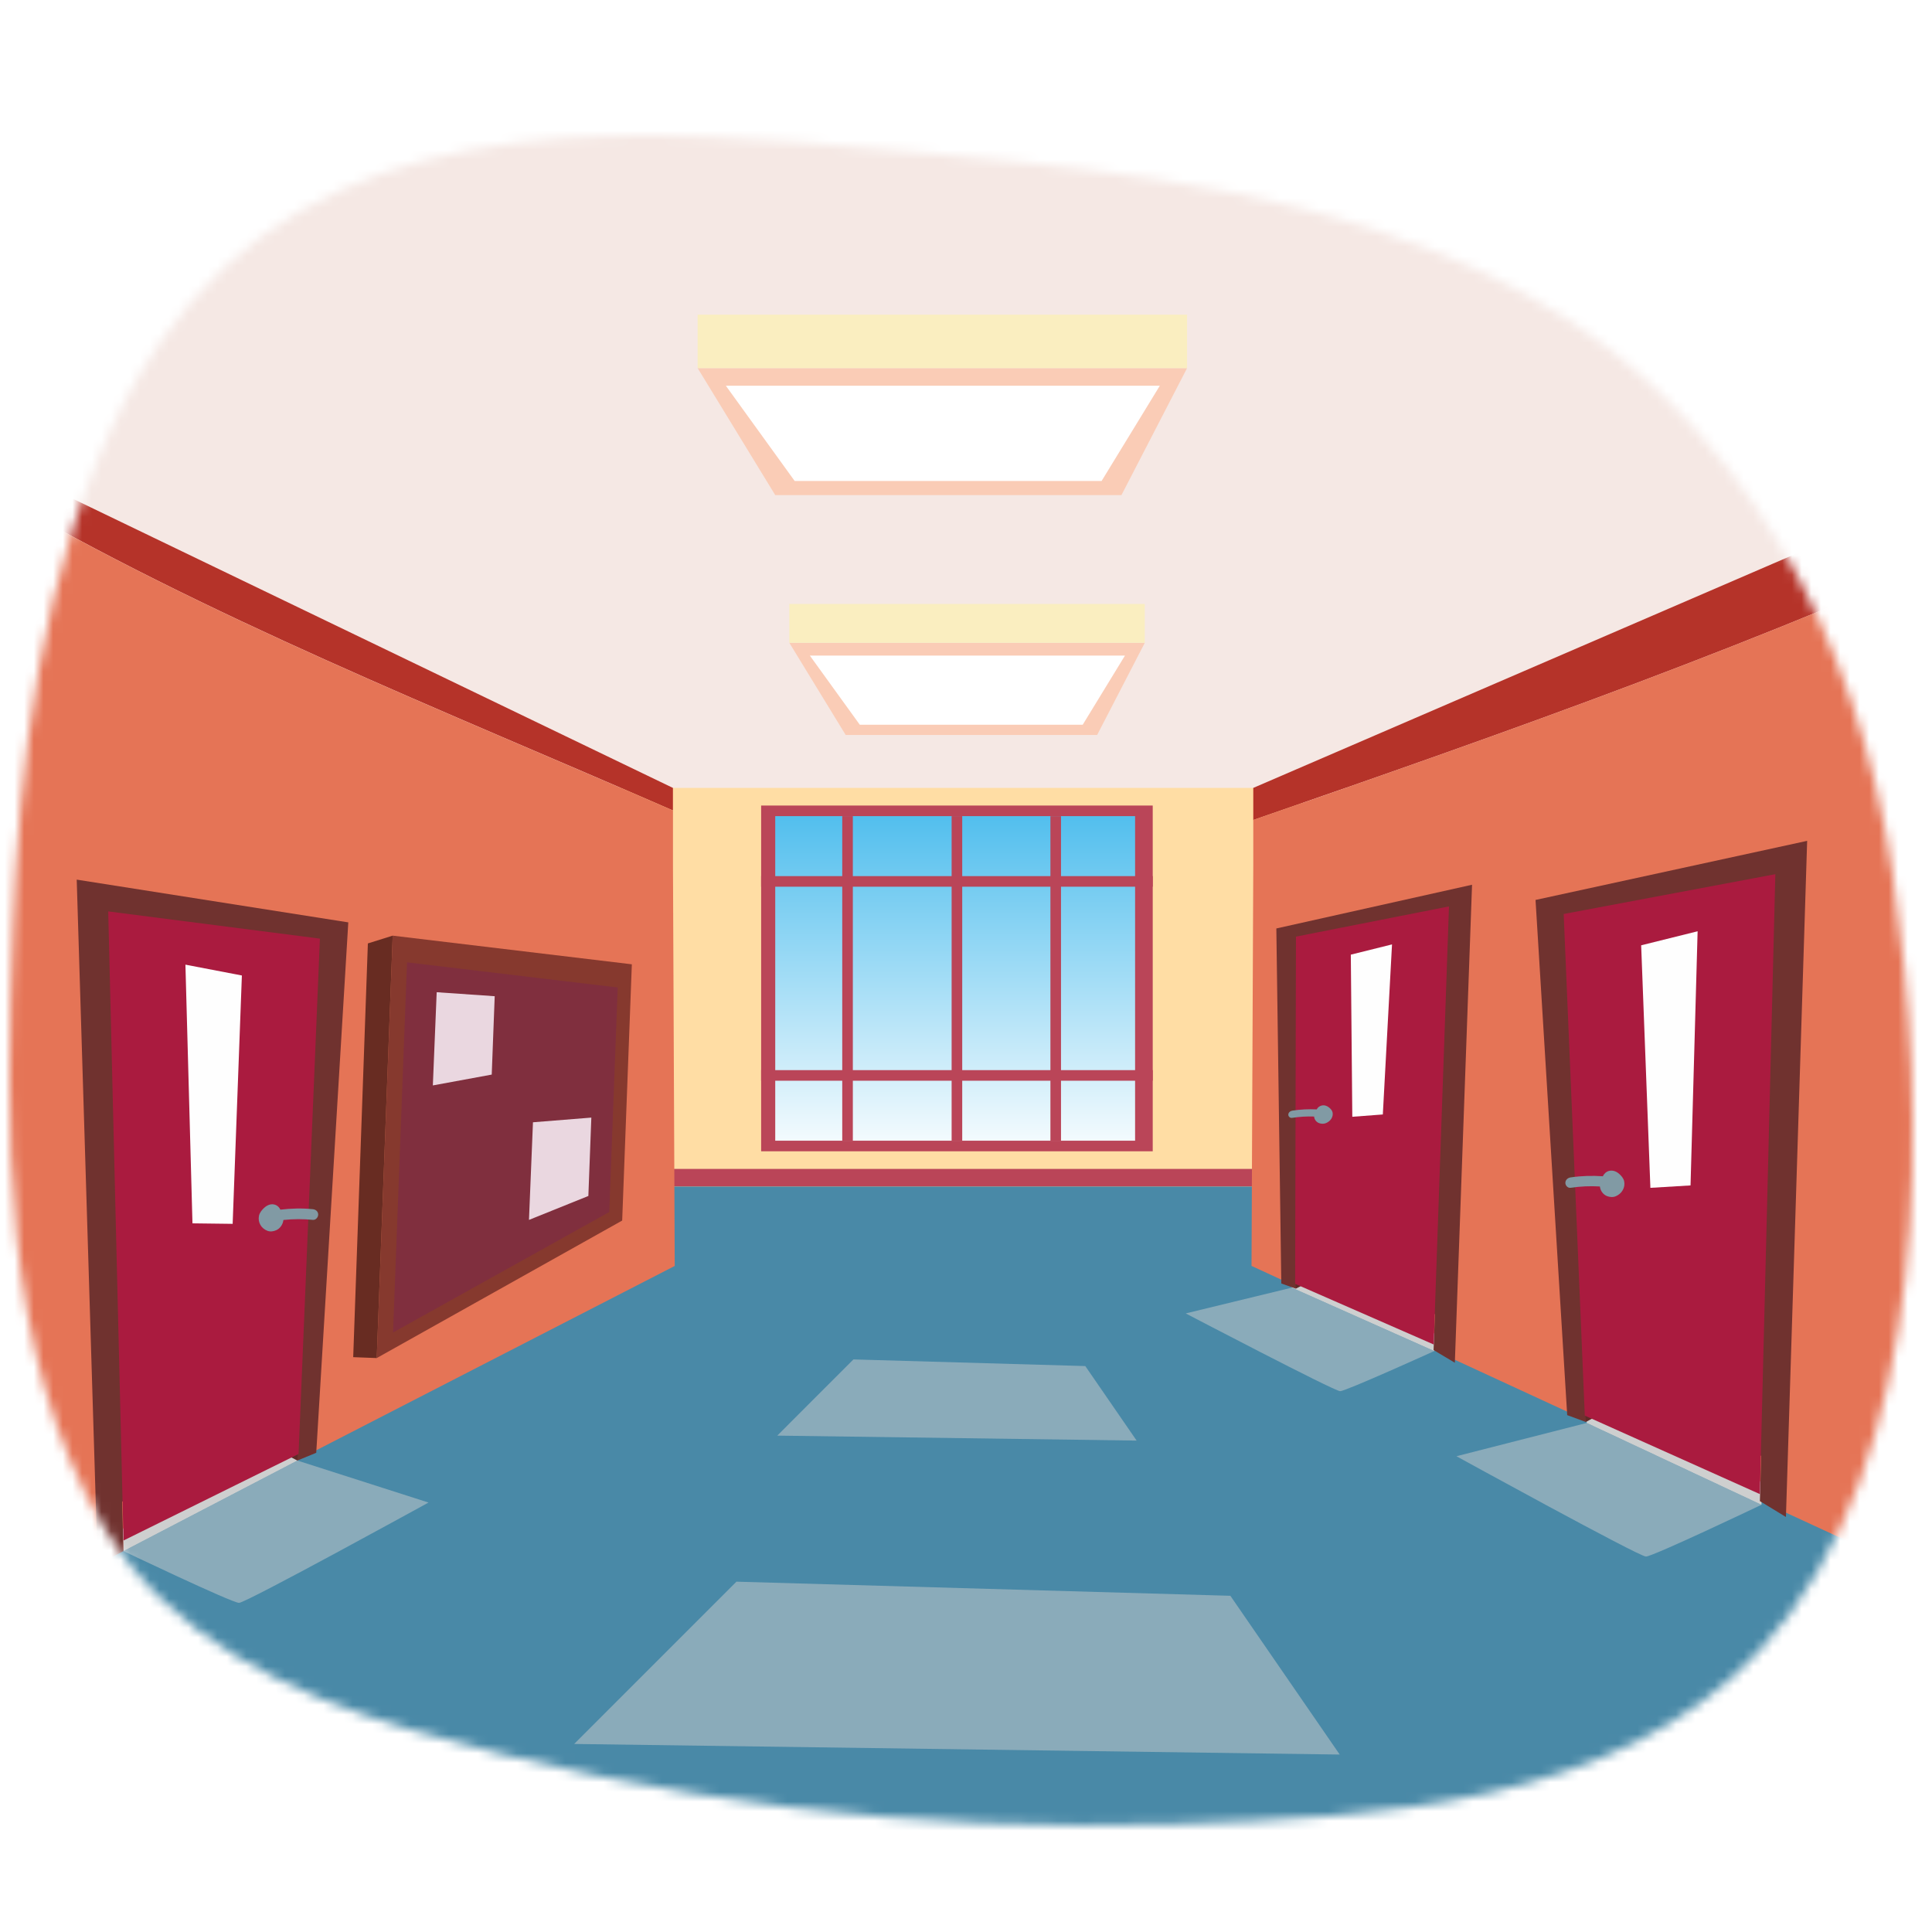 <svg fill="none" height="200" viewBox="0 0 200 200" width="200" xmlns="http://www.w3.org/2000/svg" xmlns:xlink="http://www.w3.org/1999/xlink"><linearGradient id="a" gradientUnits="userSpaceOnUse" x1="98.88" x2="98.88" y1="120.638" y2="79.015"><stop offset="0" stop-color="#fff"/><stop offset="1" stop-color="#38b5eb"/></linearGradient><mask id="b" height="175" maskUnits="userSpaceOnUse" width="197" x="1" y="14"><path d="m16.65 35.316c-10.656 15.544-13.946 37.273-15.014 55.011-.109 1.821-.194 3.646-.263 5.472-.753 20.396-1.445 44.371 9.482 62.432 6.9 11.405 19.292 17.212 31.607 20.81 25.634 7.491 52.813 10.704 79.495 9.79 20.247-.692 45.338-1.886 60.215-17.977 18.11-19.591 17.389-55.945 13.751-80.442-3.63-24.472-15.577-47.463-37.746-59.822-.696-.389-1.4-.765-2.108-1.129-18.143-9.353-38.977-11.708-59.018-13.517-1.615-.146-3.234-.287-4.848-.429-24.626-2.169-54.606-5.111-72.522 15.84-1.081 1.263-2.088 2.59-3.031 3.962z" fill="#fff"/></mask><path d="m0 0h200v200h-200z" fill="#fff"/><g mask="url(#b)"><path d="m134.863 79.403h-72.785v48.261h72.785z" fill="#ffdda4"/><path d="m132.478 121.006h-67.196v1.826h67.196z" fill="#ba4558"/><path d="m139.783 122.832h-82.902v8.401h82.902z" fill="#4989a7"/><path d="m-.821 131.051v61.17h208.897v-62.449c-69.632 1.595-139.264 1.311-208.897 1.283z" fill="#4989a7"/><path d="m-.821-59.732v141.296h209.262v-144.255c-69.754 3.687-139.508 3.023-209.262 2.958z" fill="#f5e8e4"/><path d="m69.662 81.564-70.482-33.962v3.266c22.279 13.039 46.589 22.602 70.482 33.032z" fill="#b53329"/><path d="m69.662 83.904c-23.898-10.429-48.204-19.992-70.482-33.032v116.517l70.668-36.338-.182-41.397v-5.751z" fill="#e57456"/><path d="m208.44 47.602-78.701 33.962v3.322c26.69-9.231 53.068-18.531 78.596-30.304z" fill="#b53329"/><path d="m129.739 84.887v4.763l-.182 41.397 78.701 36.338v-107.609l.077-5.196c-25.528 11.773-51.906 21.073-78.596 30.304z" fill="#e57456"/><path d="m40.653 96.858 24.755 2.966-1 26.527-25.407 14.234z" fill="#86392e"/><path d="m40.652 96.858-2.57.805-1.518 42.83 2.436.093z" fill="#682c22"/><path d="m42.134 99.622 21.813 2.602-.878 23.246-22.38 12.469z" fill="#802f3e"/><path d="m45.206 102.714 6.006.413-.308 8.114-6.095 1.121z" fill="#ead7e0"/><path d="m55.173 116.178 6.042-.485-.308 8.114-6.147 2.477z" fill="#ead7e0"/><path d="m72.219 38.104 8.033 13.149h35.84l6.795-13.149z" fill="#faccb6"/><path d="m122.887 32.576h-50.668v5.532h50.668z" fill="#faeec0"/><path d="m75.141 39.933 7.123 9.858h31.773l6.026-9.858z" fill="#fff"/><path d="m81.709 66.538 5.836 9.547h26.03l4.937-9.547z" fill="#faccb6"/><path d="m118.508 62.519h-36.799v4.019h36.799z" fill="#faeec0"/><path d="m83.834 67.865 5.172 7.159h23.076l4.375-7.159z" fill="#fff"/><path d="m12.785 160.57-.093-2.311 18.272-9.065-.178 2.003z" fill="#cecfcf"/><path d="m30.786 151.197-2.448-1.271 1.101-1.817 2.942.061z" fill="#602a28"/><path d="m36.063 95.486-28.122-4.427 2.169 70.907 2.667-1.396-.134-5.124 18.256-7.305c0 .956 0 1.842-.121 3.056l1.959-.805 3.318-54.902z" fill="#70322f"/><path d="m11.203 94.349 1.582 65.124 18.122-8.956 2.21-53.351z" fill="#aa1b3f"/><path d="m19.195 99.861.729 26.779 4.16.052.955-25.71z" fill="#fefefe"/><path d="m32.388 125.175c-1.125-.114-2.25-.085-3.367.048-.109-.263-.364-.477-.635-.534-.413-.089-.773.097-1.068.372-.227.215-.449.49-.51.806-.065.32-.016.643.146.931.158.283.413.485.708.607.312.125.652.077.947-.061.397-.182.684-.607.729-1.052 1.012-.109 2.036-.114 3.051-.012.295.032.55-.267.55-.547 0-.319-.255-.53-.55-.558z" fill="#819aa4"/><g fill="#cecfcf"><path d="m12.785 160.57s11.23 5.358 11.959 5.358 19.616-10.385 19.616-10.385l-13.569-4.346z" opacity=".49"/><path d="m182.346 155.774.093-2.315-18.188-8.349v2.19z"/><path d="m182.346 155.774s-11.231 5.358-11.959 5.358c-.729 0-19.616-10.384-19.616-10.384l13.481-3.444z" opacity=".49"/><path d="m148.472 139.861.073-1.793-14.816-6.471v1.7z"/><path d="m148.472 139.861s-9.15 4.153-9.745 4.153-15.981-8.05-15.981-8.05l10.983-2.667 14.743 6.568z" opacity=".49"/></g><path d="m164.178 147.199 2.433-1.328-1.097-1.736-2.914.174z" fill="#602a28"/><path d="m158.954 93.163 28.122-6.119-2.197 69.993-2.696-1.643.134-4.687-18.26-6.479c0 .931 0 1.797.121 2.979l-1.942-.713-3.278-53.323z" fill="#70322f"/><path d="m183.782 90.496-1.599 64.173-18.126-8.126-2.185-51.927z" fill="#aa1b3f"/><path d="m175.737 96.405-.733 26.309-4.156.251-.955-25.107z" fill="#fefefe"/><path d="m162.592 121.885c1.117-.166 2.234-.195 3.339-.118.109-.263.36-.485.631-.554.409-.105.769.057 1.061.311.226.199.445.458.51.761.064.312.016.628-.146.915-.158.287-.409.494-.704.627-.308.138-.648.105-.939-.012-.393-.158-.68-.562-.725-.991-1.003-.061-2.019-.017-3.027.137-.295.045-.546-.235-.546-.506 0-.311.251-.53.546-.57z" fill="#819aa4"/><path d="m134.146 133.402 1.959-1.024-.806-1.311-2.286.146z" fill="#602a28"/><path d="m132.131 96.113 20.255-4.525-1.781 49.482-2.202-1.315.142-3.707-14.395-4.909c-.032.704-.061 1.364-.008 2.262l-1.502-.534-.514-36.755z" fill="#70322f"/><path d="m149.998 93.831-1.582 45.35-14.343-6.277.085-35.945z" fill="#aa1b3f"/><path d="m144.101 97.764-.951 17.605-3.16.239-.154-16.783z" fill="#fefefe"/><path d="m133.794 114.972c.842-.133 1.679-.166 2.513-.129.089-.186.283-.344.49-.393.311-.081.579.029.789.199.166.133.324.311.364.522.041.214-.004.437-.133.643-.126.202-.324.352-.551.449-.238.101-.493.081-.712.004-.291-.105-.498-.384-.518-.684-.753-.028-1.518.021-2.278.138-.223.036-.401-.154-.393-.344.012-.219.206-.372.429-.405z" fill="#819aa4"/><path d="m76.237 163.734 51.13 1.461 11.32 16.435-79.249-1.096z" fill="#cecfcf" opacity=".49"/><path d="m88.346 140.727 24.003.688 5.314 7.714-37.2-.514z" fill="#cecfcf" opacity=".49"/><path d="m119.33 83.39h-40.538v35.791h40.538z" fill="#ba4558"/><path d="m117.504 84.486h-37.252v33.598h37.252z" fill="url(#a)"/><g fill="#ba4558"><path d="m119.33 110.78h-40.538v1.096h40.538z"/><path d="m88.286 118.084v-33.598h-1.097v33.598z"/><path d="m99.609 118.084v-33.598h-1.097v33.598z"/><path d="m109.835 118.088v-33.598h-1.096v33.598z"/><path d="m119.33 90.695h-40.538v1.097h40.538z"/></g></g></svg>